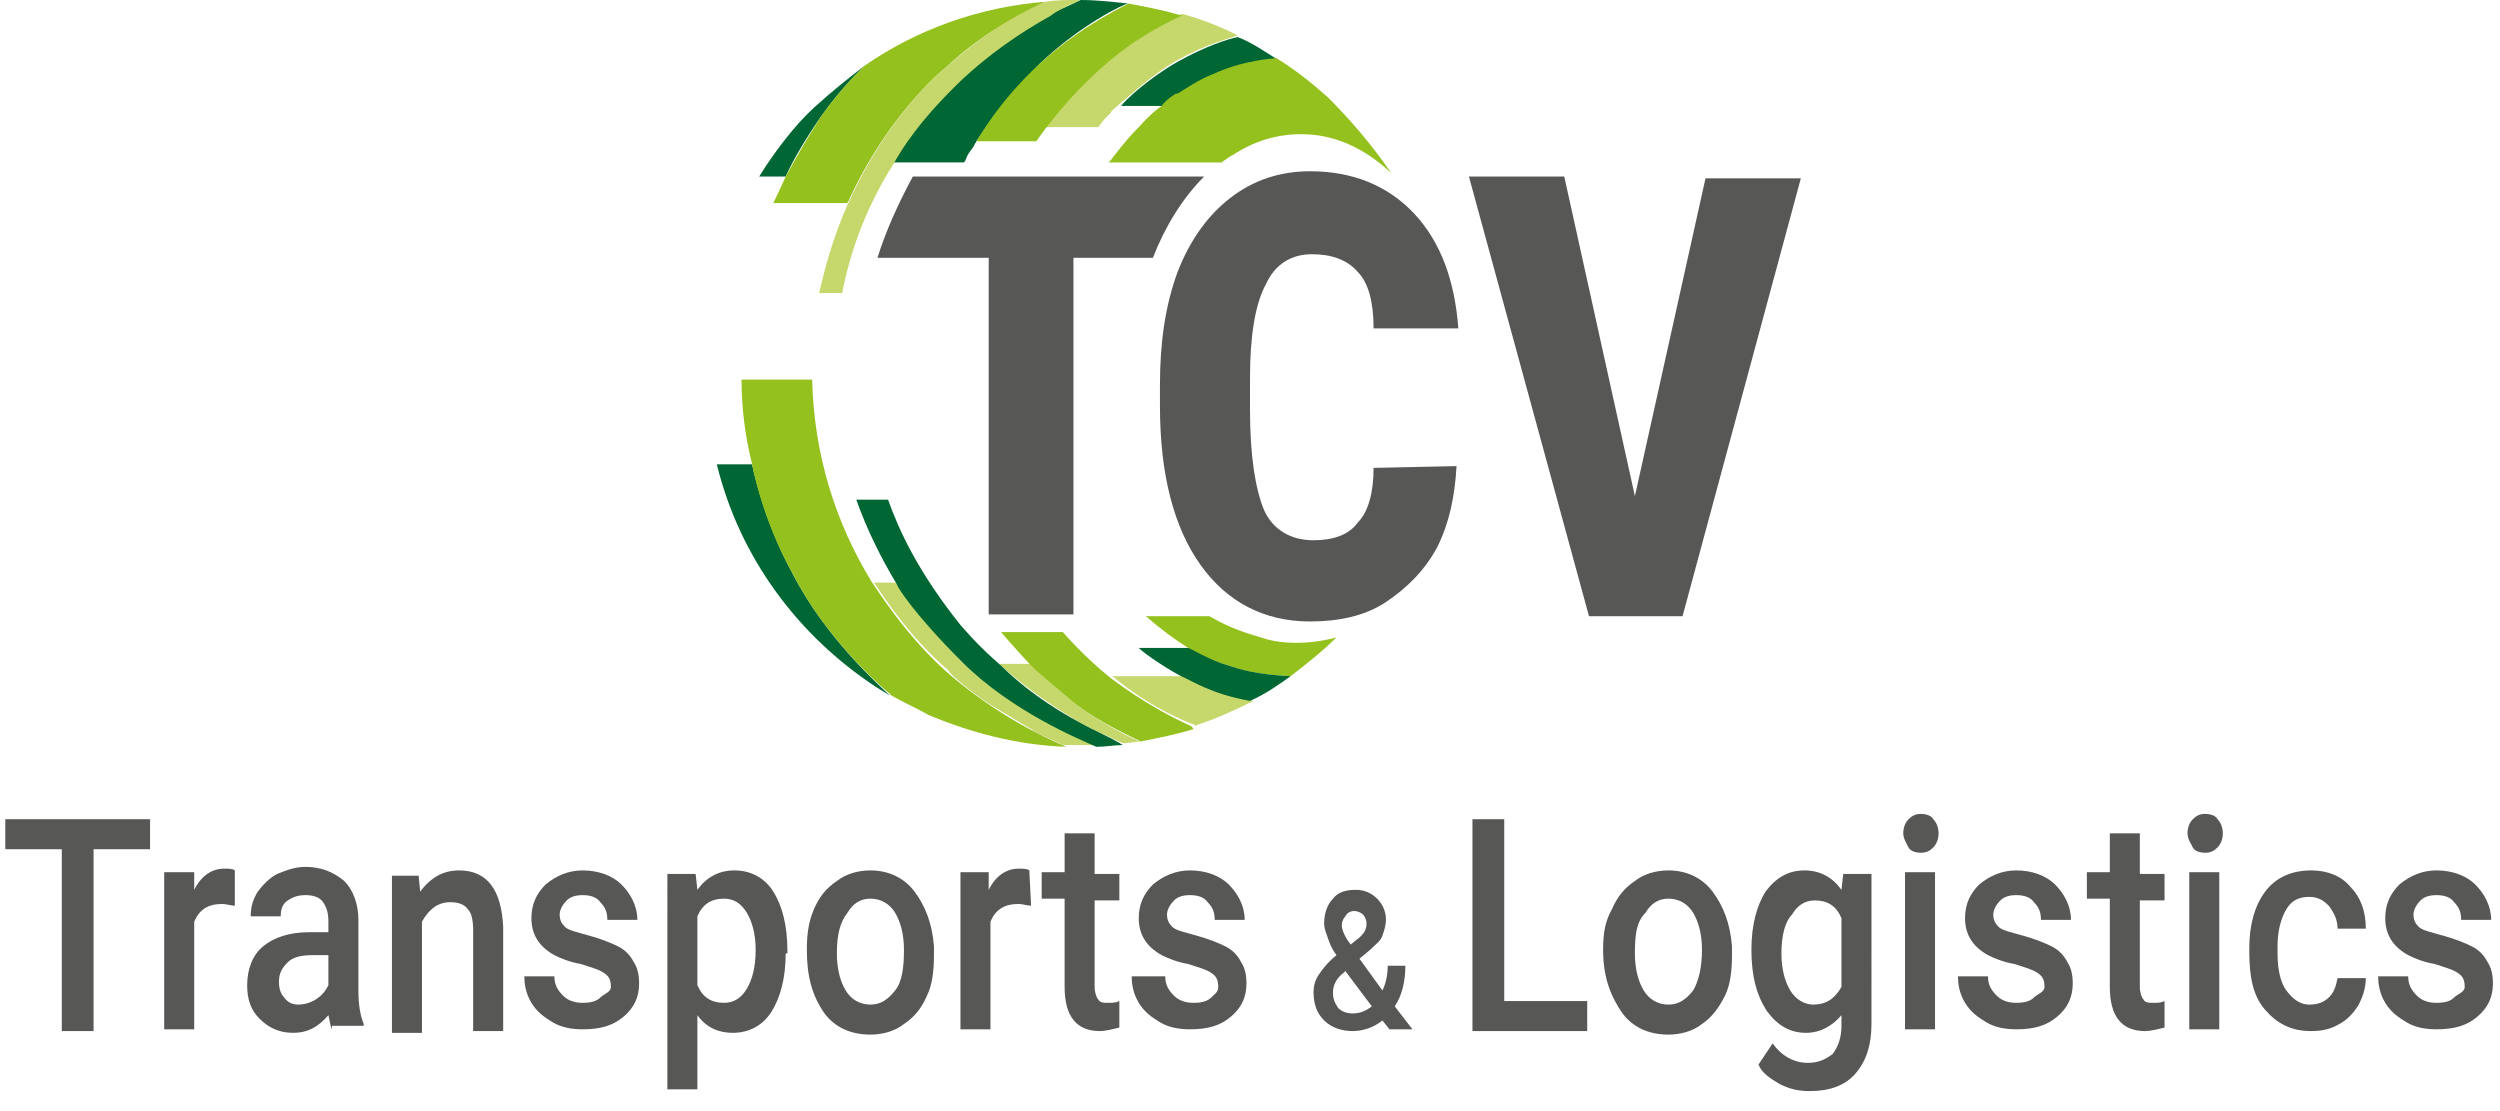 <?xml version="1.0" encoding="utf-8"?>
<!-- Generator: Adobe Illustrator 24.3.0, SVG Export Plug-In . SVG Version: 6.00 Build 0)  -->
<svg version="1.1" id="logo" xmlns="http://www.w3.org/2000/svg" xmlns:xlink="http://www.w3.org/1999/xlink" x="0px" y="0px"
	 viewBox="0 0 141.6 62.9" style="enable-background:new 0 0 141.6 62.9;" xml:space="preserve">
<style type="text/css">
	.st0{enable-background:new    ;}
	.st1{fill:#575756;}
	.st2{fill:#006633;}
	.st3{fill:#95C11F;}
	.st4{fill:#C6D76B;}
</style>
<g>
	<g class="st0">
		<path class="st1" d="M8.6,48.1H5.3v10.3H3.5V48.1H0.3v-1.7h8.2V48.1z"/>
		<path class="st1" d="M13.3,51.3c-0.2,0-0.5-0.1-0.7-0.1c-0.8,0-1.3,0.3-1.6,1v6.1H9.3v-8.9h1.7l0,1c0.4-0.8,1-1.2,1.7-1.2
			c0.2,0,0.5,0,0.6,0.1L13.3,51.3z"/>
		<path class="st1" d="M18.8,58.3c-0.1-0.2-0.1-0.4-0.2-0.8c-0.6,0.7-1.2,1-2,1c-0.8,0-1.4-0.3-1.9-0.8S14,56.6,14,55.8
			c0-0.9,0.3-1.7,0.9-2.2c0.6-0.5,1.5-0.8,2.6-0.8h1.1v-0.6c0-0.5-0.1-0.8-0.3-1.1s-0.6-0.4-1-0.4c-0.4,0-0.7,0.1-1,0.3
			c-0.3,0.2-0.4,0.5-0.4,0.9h-1.7c0-0.5,0.1-0.9,0.4-1.4c0.3-0.4,0.7-0.8,1.1-1c0.5-0.2,1-0.4,1.6-0.4c0.9,0,1.6,0.3,2.2,0.8
			c0.5,0.5,0.8,1.3,0.8,2.2v4c0,0.8,0.1,1.4,0.3,1.9v0.1H18.8z M16.9,56.9c0.3,0,0.7-0.1,1-0.3c0.3-0.2,0.5-0.4,0.7-0.8v-1.7h-0.9
			c-0.6,0-1.1,0.1-1.4,0.4c-0.3,0.3-0.5,0.6-0.5,1.1c0,0.4,0.1,0.7,0.3,0.9C16.3,56.8,16.6,56.9,16.9,56.9z"/>
		<path class="st1" d="M23.7,49.5l0.1,1c0.6-0.8,1.3-1.2,2.2-1.2c1.6,0,2.4,1.1,2.5,3.2v5.9h-1.7v-5.7c0-0.6-0.1-1-0.3-1.2
			c-0.2-0.3-0.6-0.4-1-0.4c-0.7,0-1.2,0.4-1.6,1.1v6.3h-1.7v-8.9H23.7z"/>
		<path class="st1" d="M34.6,55.9c0-0.4-0.1-0.6-0.4-0.8c-0.3-0.2-0.7-0.3-1.3-0.5c-0.6-0.1-1.1-0.3-1.5-0.5
			c-0.9-0.5-1.3-1.2-1.3-2.1c0-0.8,0.3-1.4,0.8-1.9c0.6-0.5,1.3-0.8,2.1-0.8c0.9,0,1.7,0.3,2.2,0.8s0.9,1.2,0.9,2h-1.7
			c0-0.4-0.1-0.7-0.4-1c-0.2-0.3-0.6-0.4-1-0.4c-0.4,0-0.7,0.1-0.9,0.3c-0.2,0.2-0.4,0.5-0.4,0.8c0,0.3,0.1,0.5,0.3,0.7
			s0.7,0.3,1.4,0.5s1.2,0.4,1.6,0.6c0.4,0.2,0.7,0.5,0.9,0.9c0.2,0.3,0.3,0.7,0.3,1.2c0,0.8-0.3,1.4-0.9,1.9
			c-0.6,0.5-1.3,0.7-2.3,0.7c-0.6,0-1.2-0.1-1.7-0.4c-0.5-0.3-0.9-0.6-1.2-1.1c-0.3-0.5-0.4-1-0.4-1.5h1.7c0,0.5,0.2,0.8,0.5,1.1
			c0.3,0.3,0.7,0.4,1.1,0.4c0.5,0,0.8-0.1,1-0.3S34.6,56.2,34.6,55.9z"/>
		<path class="st1" d="M44.5,54c0,1.4-0.3,2.5-0.8,3.3c-0.5,0.8-1.3,1.2-2.2,1.2c-0.8,0-1.5-0.3-2-1v4.2h-1.7V49.5h1.6l0.1,0.9
			c0.5-0.7,1.2-1.1,2.1-1.1c0.9,0,1.7,0.4,2.2,1.2c0.5,0.8,0.8,1.9,0.8,3.4V54z M42.8,53.8c0-0.9-0.2-1.6-0.5-2.1
			c-0.3-0.5-0.7-0.8-1.3-0.8c-0.7,0-1.2,0.3-1.5,1v3.9c0.3,0.7,0.8,1,1.5,1c0.6,0,1-0.3,1.3-0.8S42.8,54.8,42.8,53.8z"/>
		<path class="st1" d="M45.7,53.8c0-0.9,0.1-1.6,0.4-2.3s0.7-1.2,1.3-1.6c0.5-0.4,1.2-0.6,1.9-0.6c1,0,1.9,0.4,2.5,1.2
			c0.6,0.8,1,1.8,1.1,3.1l0,0.5c0,0.9-0.1,1.7-0.4,2.3c-0.3,0.7-0.7,1.2-1.3,1.6c-0.5,0.4-1.2,0.6-1.9,0.6c-1.1,0-2-0.4-2.6-1.2
			C46,56.4,45.7,55.3,45.7,53.8L45.7,53.8z M47.4,54c0,0.9,0.2,1.6,0.5,2.1c0.3,0.5,0.8,0.8,1.4,0.8s1-0.3,1.4-0.8s0.5-1.3,0.5-2.3
			c0-0.9-0.2-1.6-0.5-2.1c-0.3-0.5-0.8-0.8-1.4-0.8c-0.6,0-1,0.3-1.3,0.8C47.6,52.2,47.4,52.9,47.4,54z"/>
		<path class="st1" d="M58.4,51.3c-0.2,0-0.5-0.1-0.7-0.1c-0.8,0-1.3,0.3-1.6,1v6.1h-1.7v-8.9H56l0,1c0.4-0.8,1-1.2,1.7-1.2
			c0.2,0,0.5,0,0.6,0.1L58.4,51.3z"/>
		<path class="st1" d="M62,47.3v2.2h1.4v1.5H62v4.9c0,0.3,0.1,0.6,0.2,0.7c0.1,0.2,0.3,0.2,0.6,0.2c0.2,0,0.4,0,0.6-0.1v1.5
			c-0.4,0.1-0.8,0.2-1.1,0.2c-1.3,0-2-0.8-2-2.5v-5H59v-1.5h1.3v-2.2H62z"/>
		<path class="st1" d="M69,55.9c0-0.4-0.1-0.6-0.4-0.8c-0.3-0.2-0.7-0.3-1.3-0.5c-0.6-0.1-1.1-0.3-1.5-0.5c-0.9-0.5-1.3-1.2-1.3-2.1
			c0-0.8,0.3-1.4,0.8-1.9c0.6-0.5,1.3-0.8,2.1-0.8c0.9,0,1.7,0.3,2.2,0.8s0.9,1.2,0.9,2h-1.7c0-0.4-0.1-0.7-0.4-1
			c-0.2-0.3-0.6-0.4-1-0.4c-0.4,0-0.7,0.1-0.9,0.3c-0.2,0.2-0.4,0.5-0.4,0.8c0,0.3,0.1,0.5,0.3,0.7s0.7,0.3,1.4,0.5s1.2,0.4,1.6,0.6
			c0.4,0.2,0.7,0.5,0.9,0.9c0.2,0.3,0.3,0.7,0.3,1.2c0,0.8-0.3,1.4-0.9,1.9c-0.6,0.5-1.3,0.7-2.3,0.7c-0.6,0-1.2-0.1-1.7-0.4
			c-0.5-0.3-0.9-0.6-1.2-1.1c-0.3-0.5-0.4-1-0.4-1.5H66c0,0.5,0.2,0.8,0.5,1.1c0.3,0.3,0.7,0.4,1.1,0.4c0.5,0,0.8-0.1,1-0.3
			S69,56.2,69,55.9z"/>
	</g>
	<g class="st0">
		<path class="st1" d="M74.4,56.2c0-0.4,0.1-0.7,0.3-1c0.2-0.3,0.5-0.7,1-1.1c-0.3-0.4-0.4-0.7-0.5-1c-0.1-0.3-0.2-0.5-0.2-0.8
			c0-0.6,0.2-1.1,0.5-1.4c0.3-0.4,0.8-0.5,1.3-0.5c0.5,0,0.9,0.2,1.2,0.5c0.3,0.3,0.5,0.7,0.5,1.2c0,0.3-0.1,0.6-0.2,0.9
			c-0.1,0.3-0.4,0.5-0.7,0.8L77,54.3l1.3,1.8c0.2-0.4,0.3-0.9,0.3-1.4h1c0,0.9-0.2,1.7-0.6,2.3l1,1.3h-1.3l-0.4-0.5
			c-0.5,0.4-1.1,0.6-1.7,0.6s-1.2-0.2-1.6-0.6C74.6,57.4,74.4,56.9,74.4,56.2z M76.6,57.4c0.4,0,0.7-0.1,1.1-0.4l-1.5-2l-0.1,0.1
			c-0.4,0.3-0.6,0.7-0.6,1.1c0,0.4,0.1,0.6,0.3,0.9C76,57.3,76.3,57.4,76.6,57.4z M76,52.4c0,0.3,0.2,0.7,0.5,1.1l0.5-0.4l0.1-0.1
			c0.2-0.2,0.3-0.4,0.3-0.7c0-0.2-0.1-0.4-0.2-0.5c-0.1-0.1-0.3-0.2-0.5-0.2c-0.2,0-0.4,0.1-0.5,0.3C76.1,52,76,52.2,76,52.4z"/>
	</g>
	<g class="st0">
		<path class="st1" d="M85.2,56.7h4.7v1.7h-6.5V46.4h1.8V56.7z"/>
		<path class="st1" d="M90.8,53.8c0-0.9,0.1-1.6,0.5-2.3c0.3-0.7,0.7-1.2,1.3-1.6c0.5-0.4,1.2-0.6,1.9-0.6c1,0,1.9,0.4,2.5,1.2
			c0.6,0.8,1,1.8,1.1,3.1l0,0.5c0,0.9-0.1,1.7-0.4,2.3s-0.7,1.2-1.3,1.6c-0.5,0.4-1.2,0.6-1.9,0.6c-1.1,0-2-0.4-2.6-1.2
			C91.2,56.4,90.8,55.3,90.8,53.8L90.8,53.8z M92.6,54c0,0.9,0.2,1.6,0.5,2.1c0.3,0.5,0.8,0.8,1.4,0.8c0.6,0,1-0.3,1.4-0.8
			c0.3-0.5,0.5-1.3,0.5-2.3c0-0.9-0.2-1.6-0.5-2.1c-0.3-0.5-0.8-0.8-1.4-0.8c-0.6,0-1,0.3-1.3,0.8C92.7,52.2,92.6,52.9,92.6,54z"/>
		<path class="st1" d="M99.2,53.8c0-1.4,0.3-2.5,0.8-3.3c0.6-0.8,1.3-1.2,2.2-1.2c0.9,0,1.6,0.4,2.1,1.1l0.1-0.9h1.6V58
			c0,1.2-0.3,2.1-0.9,2.8c-0.6,0.7-1.5,1-2.6,1c-0.6,0-1.1-0.1-1.7-0.4c-0.5-0.3-1-0.6-1.2-1.1l0.8-1.2c0.5,0.7,1.2,1.1,2,1.1
			c0.6,0,1-0.2,1.4-0.5c0.3-0.4,0.5-0.9,0.5-1.6v-0.6c-0.5,0.6-1.2,1-2,1c-0.9,0-1.6-0.4-2.2-1.2C99.5,56.4,99.2,55.3,99.2,53.8z
			 M100.9,54c0,0.9,0.2,1.6,0.5,2.1c0.3,0.5,0.8,0.8,1.3,0.8c0.7,0,1.2-0.3,1.6-1v-3.9c-0.3-0.7-0.8-1-1.5-1c-0.6,0-1,0.3-1.3,0.8
			C101.1,52.2,100.9,53,100.9,54z"/>
		<path class="st1" d="M107.8,47.2c0-0.3,0.1-0.6,0.3-0.8c0.2-0.2,0.4-0.3,0.7-0.3c0.3,0,0.6,0.1,0.7,0.3c0.2,0.2,0.3,0.5,0.3,0.8
			c0,0.3-0.1,0.6-0.3,0.8s-0.4,0.3-0.7,0.3c-0.3,0-0.6-0.1-0.7-0.3S107.8,47.5,107.8,47.2z M109.6,58.3h-1.7v-8.9h1.7V58.3z"/>
		<path class="st1" d="M115.8,55.9c0-0.4-0.1-0.6-0.4-0.8c-0.3-0.2-0.7-0.3-1.3-0.5c-0.6-0.1-1.1-0.3-1.5-0.5
			c-0.9-0.5-1.3-1.2-1.3-2.1c0-0.8,0.3-1.4,0.8-1.9c0.6-0.5,1.3-0.8,2.1-0.8c0.9,0,1.7,0.3,2.2,0.8s0.9,1.2,0.9,2h-1.7
			c0-0.4-0.1-0.7-0.4-1c-0.2-0.3-0.6-0.4-1-0.4c-0.4,0-0.7,0.1-0.9,0.3c-0.2,0.2-0.4,0.5-0.4,0.8c0,0.3,0.1,0.5,0.3,0.7
			c0.2,0.2,0.7,0.3,1.4,0.5c0.7,0.2,1.2,0.4,1.6,0.6c0.4,0.2,0.7,0.5,0.9,0.9c0.2,0.3,0.3,0.7,0.3,1.2c0,0.8-0.3,1.4-0.9,1.9
			c-0.6,0.5-1.3,0.7-2.3,0.7c-0.6,0-1.2-0.1-1.7-0.4c-0.5-0.3-0.9-0.6-1.2-1.1c-0.3-0.5-0.4-1-0.4-1.5h1.7c0,0.5,0.2,0.8,0.5,1.1
			s0.7,0.4,1.1,0.4c0.5,0,0.8-0.1,1-0.3S115.8,56.2,115.8,55.9z"/>
		<path class="st1" d="M121.2,47.3v2.2h1.4v1.5h-1.4v4.9c0,0.3,0.1,0.6,0.2,0.7c0.1,0.2,0.3,0.2,0.6,0.2c0.2,0,0.4,0,0.6-0.1v1.5
			c-0.4,0.1-0.8,0.2-1.1,0.2c-1.3,0-2-0.8-2-2.5v-5h-1.3v-1.5h1.3v-2.2H121.2z"/>
		<path class="st1" d="M123.9,47.2c0-0.3,0.1-0.6,0.3-0.8c0.2-0.2,0.4-0.3,0.7-0.3c0.3,0,0.6,0.1,0.7,0.3c0.2,0.2,0.3,0.5,0.3,0.8
			c0,0.3-0.1,0.6-0.3,0.8s-0.4,0.3-0.7,0.3c-0.3,0-0.6-0.1-0.7-0.3S123.9,47.5,123.9,47.2z M125.7,58.3H124v-8.9h1.7V58.3z"/>
		<path class="st1" d="M130.8,56.9c0.4,0,0.8-0.1,1.1-0.4c0.3-0.3,0.4-0.6,0.5-1.1h1.6c0,0.6-0.2,1.1-0.4,1.5
			c-0.3,0.5-0.7,0.9-1.1,1.1c-0.5,0.3-1,0.4-1.6,0.4c-1.1,0-1.9-0.4-2.6-1.2s-0.9-1.9-0.9-3.3v-0.2c0-1.3,0.3-2.4,0.9-3.2
			c0.6-0.8,1.5-1.2,2.6-1.2c0.9,0,1.7,0.3,2.2,0.9c0.6,0.6,0.9,1.4,0.9,2.4h-1.6c0-0.5-0.2-0.9-0.5-1.3c-0.3-0.3-0.6-0.5-1.1-0.5
			c-0.6,0-1,0.2-1.3,0.7c-0.3,0.5-0.5,1.2-0.5,2.1V54c0,1,0.2,1.7,0.5,2.1S130.2,56.9,130.8,56.9z"/>
		<path class="st1" d="M139.6,55.9c0-0.4-0.1-0.6-0.4-0.8c-0.3-0.2-0.7-0.3-1.3-0.5c-0.6-0.1-1.1-0.3-1.5-0.5
			c-0.9-0.5-1.3-1.2-1.3-2.1c0-0.8,0.3-1.4,0.8-1.9c0.6-0.5,1.3-0.8,2.1-0.8c0.9,0,1.7,0.3,2.2,0.8s0.9,1.2,0.9,2h-1.7
			c0-0.4-0.1-0.7-0.4-1c-0.2-0.3-0.6-0.4-1-0.4c-0.4,0-0.7,0.1-0.9,0.3c-0.2,0.2-0.4,0.5-0.4,0.8c0,0.3,0.1,0.5,0.3,0.7
			c0.2,0.2,0.7,0.3,1.4,0.5c0.7,0.2,1.2,0.4,1.6,0.6c0.4,0.2,0.7,0.5,0.9,0.9c0.2,0.3,0.3,0.7,0.3,1.2c0,0.8-0.3,1.4-0.9,1.9
			c-0.6,0.5-1.3,0.7-2.3,0.7c-0.6,0-1.2-0.1-1.7-0.4c-0.5-0.3-0.9-0.6-1.2-1.1c-0.3-0.5-0.4-1-0.4-1.5h1.7c0,0.5,0.2,0.8,0.5,1.1
			c0.3,0.3,0.7,0.4,1.1,0.4c0.5,0,0.8-0.1,1-0.3S139.6,56.2,139.6,55.9z"/>
	</g>
</g>
<g>
	<path class="st2" d="M49,3.7L49,3.7c-0.9,0.7-1.8,1.4-2.9,2.4S43.8,8.7,43,10c0.7,0,1,0,1.5,0c0.4-0.9,1.1-2.1,2-3.4
		C47.7,4.9,48.9,3.8,49,3.7z"/>
</g>
<g>
	<path class="st1" d="M92.6,28.1l4-18h5.4l-6.7,24.8H90L83.2,10h5.4L92.6,28.1z"/>
</g>
<g>
	<path class="st2" d="M44.9,32.5c-1.7-3.1-2.3-6.2-2.3-6.2l0,0h-2c1.3,5.3,4.6,9.7,9,12.6c0.3,0.2,0.5,0.3,0.8,0.5l0,0
		C49.9,38.9,46.8,36.2,44.9,32.5z"/>
	<path class="st3" d="M53.9,38.3c-2.6-2.2-4.4-5.2-4.5-5.3l0,0c-2.1-3.4-3.3-7.3-3.4-11.5h-4c0,1.6,0.2,3.2,0.6,4.8l0,0
		c0,0.1,0.6,3.2,2.3,6.2c1.9,3.7,5,6.4,5.5,6.8c0,0,0,0,0.1,0.1c0.7,0.4,1.4,0.7,2.1,1.1c2.4,1,5,1.7,7.8,1.8
		C59,41.7,56.5,40.5,53.9,38.3z"/>
</g>
<path class="st4" d="M50.9,33L50.9,33h-1.4l0,0c0.1,0.1,1.6,2.6,3.8,4.6l0,0c0.2,0.2,0.4,0.3,0.5,0.5c0.1,0.1,0.1,0.1,0.2,0.2
	c1,0.9,2,1.6,2.9,2.1c0.5,0.3,1,0.6,1.5,0.9c0,0,0.1,0,0.1,0.1c0.6,0.3,1.1,0.5,1.7,0.8c0.2,0,0.5,0,0.7,0c0.4,0,0.7,0,1.1,0
	c-0.9-0.4-4.8-2-7.6-4.8C51.8,34.6,50.9,33.1,50.9,33z"/>
<g>
	<g>
		<path class="st4" d="M58.4,37.6L58.4,37.6h-1.8c0,0,0,0,0.1,0.1c1.1,1,2.7,2.2,4.6,3.3c0.7,0.4,1.5,0.7,2.3,1.1
			c0.3,0,0.7-0.1,1-0.1l0,0c-0.1,0-2.3-1-3.9-2.3C59.3,38.5,58.7,37.9,58.4,37.6z"/>
		<path class="st2" d="M61.3,41c-1.9-1-3.5-2.2-4.6-3.3c-1.4-1.2-2.2-2.2-2.3-2.3c-2.4-3-3.5-5.4-4.1-7.1h-1.8
			c0.6,1.7,1.4,3.3,2.3,4.8l0,0c0,0.1,0.9,1.6,3.7,4.4c2.8,2.8,6.7,4.4,7.6,4.8c0.5,0,1-0.1,1.5-0.1C62.8,41.7,62,41.4,61.3,41z"/>
		<g>
			<path class="st4" d="M67,38.3h-4c0.3,0.2,1.8,1.6,4.5,2.7c0.1,0,0.1,0,0.2,0.1c1.2-0.4,2.3-0.9,3.3-1.4
				C68.7,39.3,67.7,38.6,67,38.3L67,38.3z"/>
			<g>
				<path class="st3" d="M71.4,36.1c-1.8-0.5-2.7-1.1-2.9-1.2h-3.6c0.8,0.7,1.6,1.3,2.4,1.8l0,0c0.1,0.1,1.2,0.7,2.3,1
					c0.6,0.2,1.4,0.5,3.5,0.6l0,0c0.9-0.7,1.8-1.4,2.6-2.2l0,0C75.7,36.1,73.4,36.8,71.4,36.1z"/>
				<path class="st2" d="M73.1,38.3c-2-0.1-2.9-0.4-3.5-0.6c-1.1-0.3-2.2-1-2.3-1l0,0h-2.8c0.4,0.4,1.8,1.3,2.4,1.6l0,0
					c0.7,0.3,1.7,1,3.9,1.4C71.7,39.3,72.4,38.8,73.1,38.3L73.1,38.3z"/>
			</g>
			<path class="st3" d="M67.4,41.1c-2.6-1.2-4.2-2.5-4.5-2.7c-1.5-1.2-2.7-2.6-2.7-2.6h-3.5c0.5,0.6,1.6,1.8,1.7,1.9l0,0
				c0.3,0.3,0.9,0.8,2.3,2c1.6,1.3,3.8,2.2,3.9,2.3l0,0c1-0.2,2-0.4,3-0.7C67.5,41.1,67.4,41.1,67.4,41.1z"/>
		</g>
	</g>
</g>
<g>
	<path class="st1" d="M51.7,10c-0.8,1.5-1.5,3-2,4.6H56v20.2h4.8V14.6h4.5c0.7-1.8,1.7-3.4,2.9-4.6H51.7z"/>
</g>
<g>
	<path class="st3" d="M53.6,3.8c1.8-1.7,3.6-2.7,5.6-3.7C55.4,0.4,51.9,1.7,49,3.7l0,0c-0.1,0.1-1.3,1.2-2.5,2.9
		C45.6,8,45,9.1,44.5,10c-0.4,0.9-0.7,1.5-0.7,1.5h0.6H48c0-0.1,0.1-0.1,0.1-0.2C50.2,6.7,53.2,4.1,53.6,3.8z"/>
	<g>
		<path class="st2" d="M58.9,3.6c2.3-2.2,4.8-3.4,5-3.4C63,0.1,62.1,0,61.2,0c-0.6,0.3-1.1,0.5-1.7,0.8c-1.8,1-3.5,2.2-5,3.6
			c-2.4,2.3-3.4,3.9-3.9,4.8h4l0,0c0.1-0.1,0.1-0.2,0.2-0.4c0.1-0.2,0.3-0.4,0.4-0.6c0-0.1,0.1-0.1,0.1-0.2l0,0
			C55.4,7.9,56.6,5.9,58.9,3.6z"/>
		<path class="st4" d="M61,0c-0.6,0-1.2,0-1.8,0.1c-2,0.9-3.7,2-5.6,3.7c-0.4,0.3-3.4,2.9-5.5,7.6c0,0.1-0.1,0.1-0.1,0.2l0,0
			c-0.7,1.6-1.2,3.2-1.6,5h1.3c0.5-2.6,1.5-5.1,2.9-7.3c0.5-0.9,1.5-2.5,3.9-4.8c1.5-1.4,3.2-2.6,5-3.6C60,0.5,60.6,0.3,61.2,0
			C61.1,0,61,0,61,0z"/>
	</g>
	<g>
		<g>
			<path class="st4" d="M66.7,3.4c1.6-0.9,2.9-1.2,3.4-1.4c-1-0.5-2-0.9-3.1-1.2h-0.1c-1.4,0.7-2.7,1.5-4,2.5
				c-1.8,1.4-3.1,3-3.7,3.9h3l0.4-0.5c0.1-0.1,0.2-0.2,0.3-0.3c0.1-0.2,0.3-0.3,0.5-0.5l0.1-0.1l0,0C63.7,5.7,65.1,4.3,66.7,3.4z"/>
			<path class="st3" d="M63.9,0.2c-0.1,0.1-2.6,1.2-5,3.4S55.4,7.9,55.3,8l0,0h3.4c0,0,0.2-0.3,0.5-0.7c0.7-0.9,1.9-2.4,3.7-3.9
				c1.2-1,2.5-1.8,4-2.5H67C66,0.6,65,0.4,63.9,0.2z"/>
			<path class="st2" d="M70.1,2.1c-0.5,0.1-1.8,0.5-3.4,1.4s-3,2.2-3.2,2.5l0,0h2.4c0,0,1.3-1.1,2.9-1.7c1.7-0.7,3.5-0.9,3.6-0.9
				C71.6,2.9,70.9,2.4,70.1,2.1z"/>
		</g>
	</g>
</g>
<path class="st1" d="M82.5,26.4c-0.1,1.7-0.4,3.2-1.1,4.6c-0.7,1.3-1.7,2.3-2.9,3.1s-2.7,1.1-4.3,1.1c-2.6,0-4.7-1.1-6.2-3.2
	s-2.3-5.1-2.3-9v-1.2c0-2.4,0.3-4.5,1-6.4c0.7-1.8,1.7-3.2,3-4.2s2.8-1.5,4.5-1.5c2.4,0,4.4,0.8,5.9,2.4s2.3,3.8,2.5,6.5h-4.8
	c0-1.5-0.3-2.6-0.9-3.2c-0.6-0.7-1.5-1-2.6-1c-1.2,0-2.1,0.6-2.6,1.7c-0.6,1.1-0.9,2.9-0.9,5.3v1.8c0,2.6,0.3,4.5,0.8,5.7
	c0.5,1.1,1.5,1.7,2.8,1.7c1.1,0,2-0.3,2.5-1c0.6-0.6,0.9-1.7,0.9-3.1L82.5,26.4L82.5,26.4z"/>
<g>
	<path class="st3" d="M75.2,5.5c-0.9-0.8-1.9-1.6-2.9-2.2c-0.1,0-1.9,0.1-3.6,0.9c-0.8,0.3-1.5,0.8-2,1.1c0,0,0,0-0.1,0
		C66.3,5.5,66,5.7,65.8,6c0,0-0.5,0.3-1.3,1.2c-0.9,0.9-1.5,1.8-1.7,2h6.4l0,0c0.1-0.1,0.3-0.2,0.4-0.3c0.1,0,0.1-0.1,0.2-0.1
		C71,8,72.3,7.6,73.7,7.6c1.9,0,3.6,0.8,5.1,2.2C77.7,8.2,76.5,6.8,75.2,5.5z"/>
</g>
</svg>
